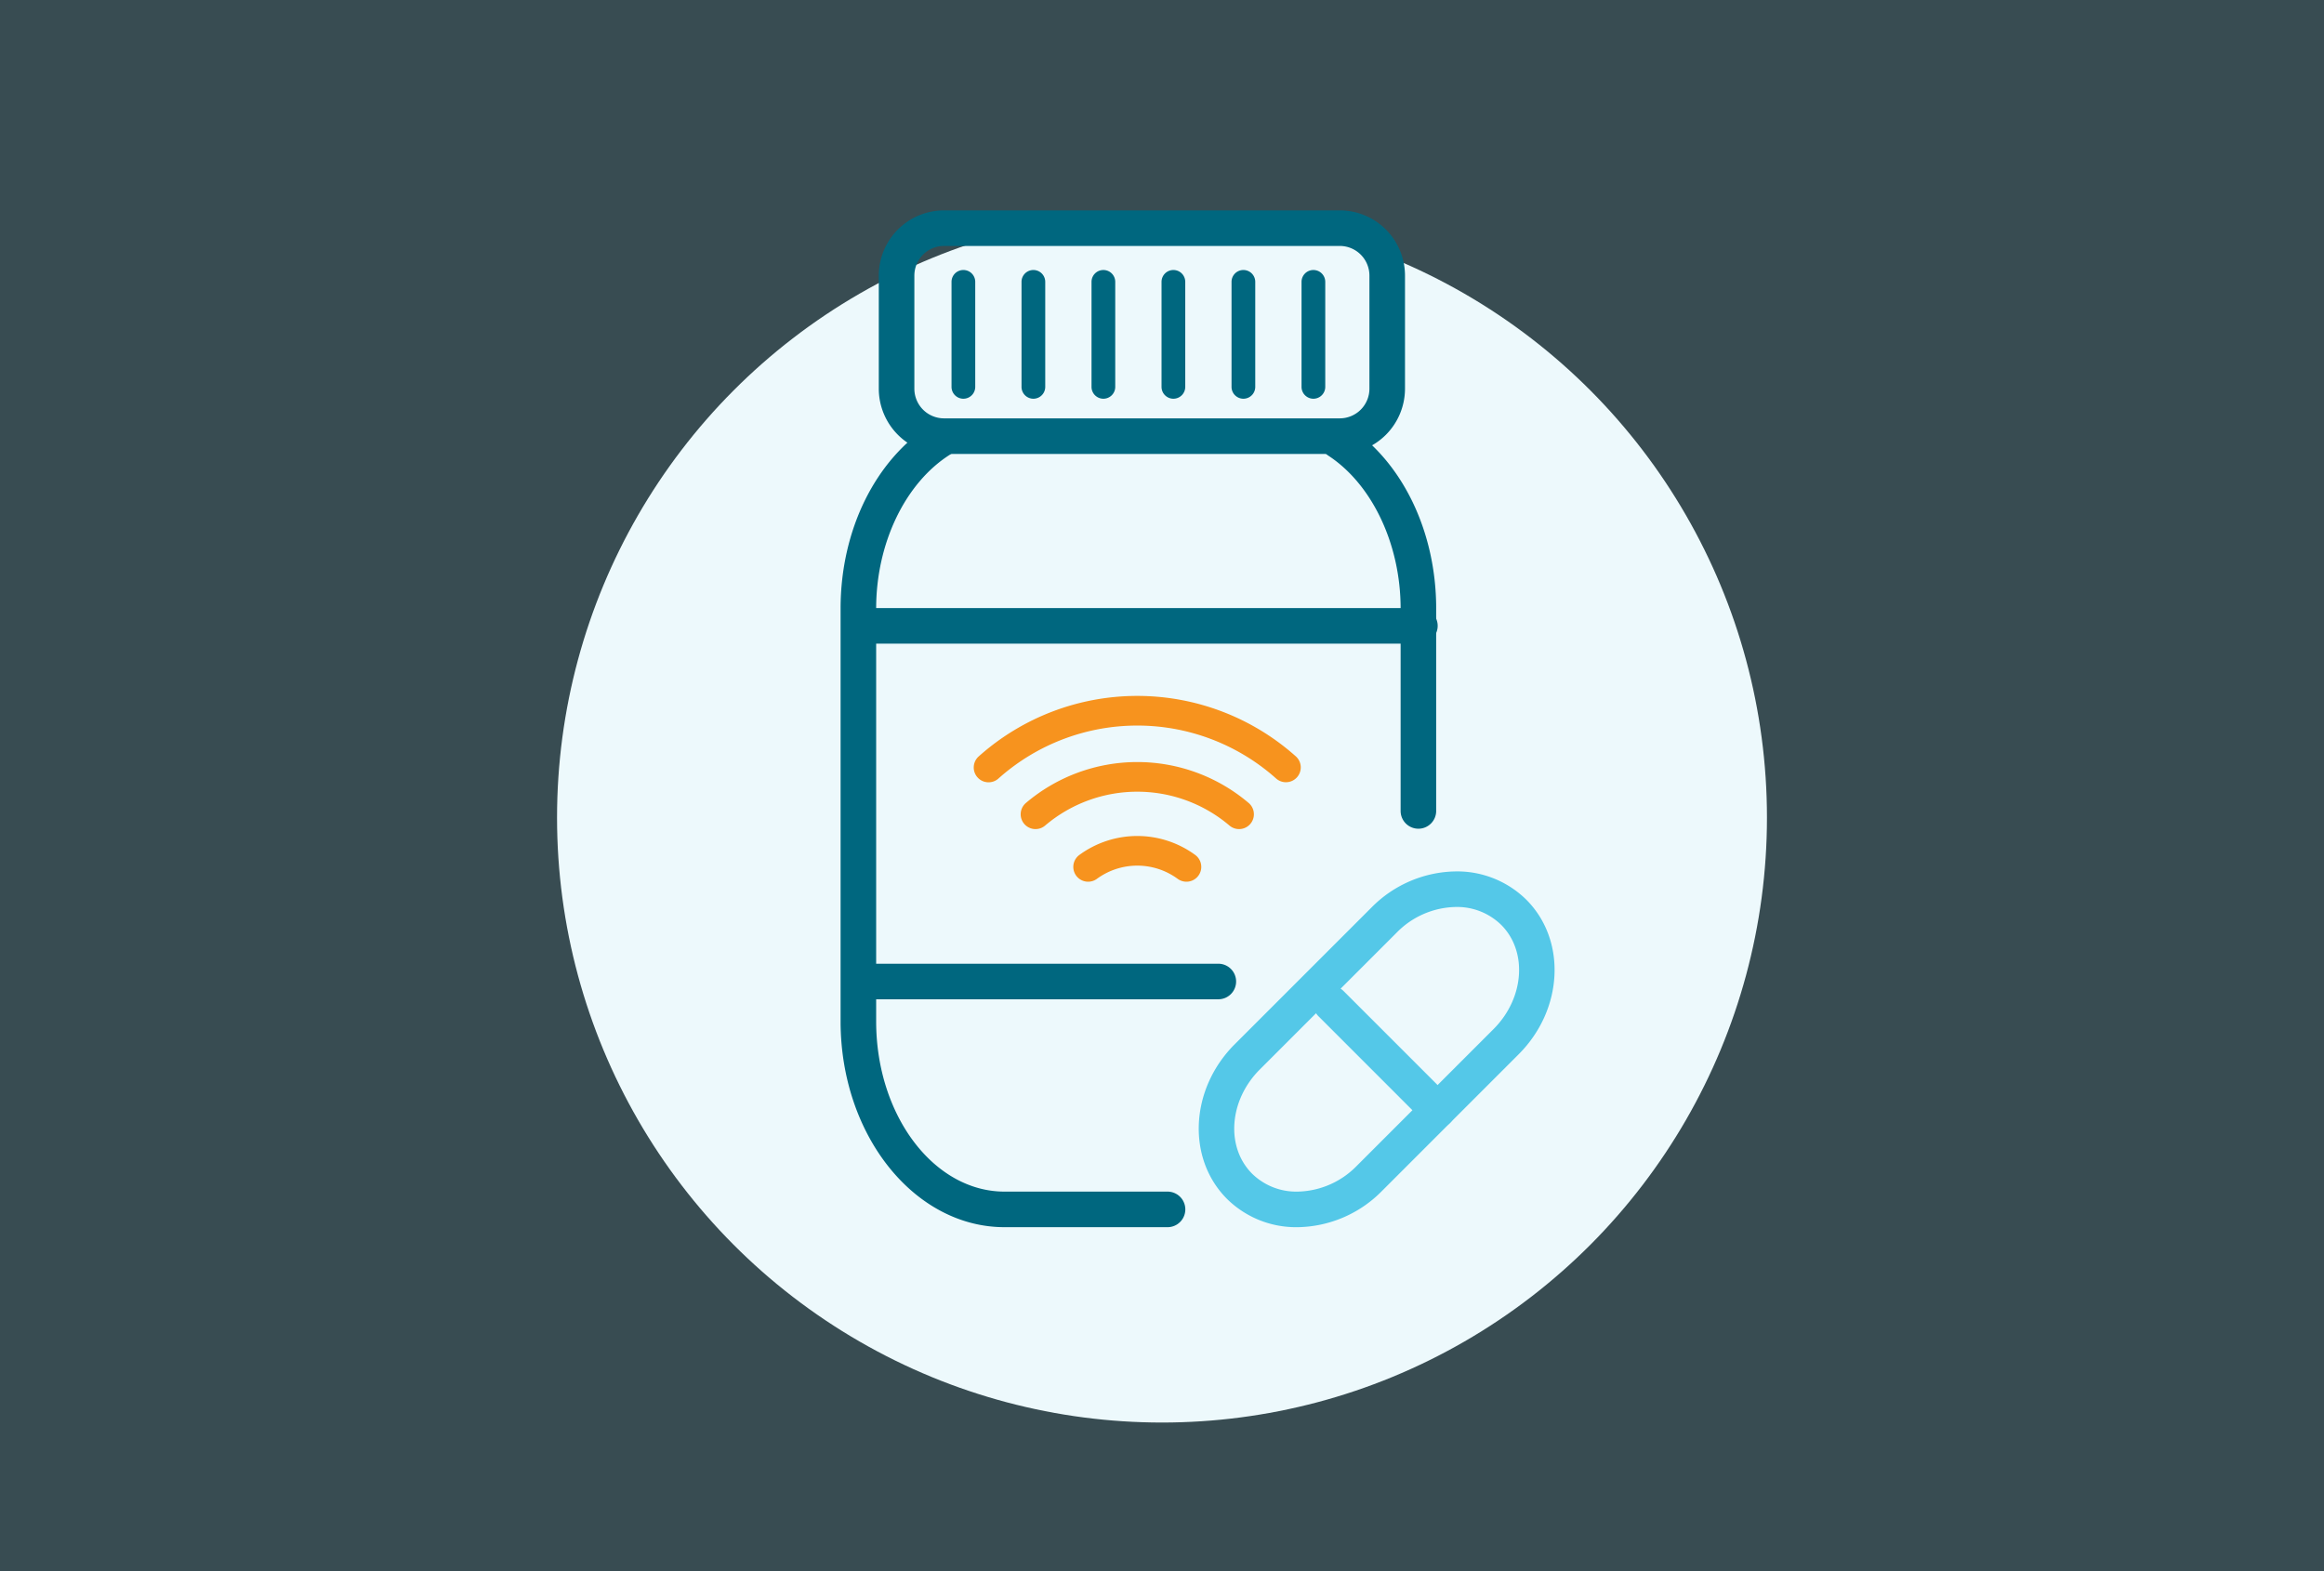 <?xml version="1.0" encoding="UTF-8"?>
<svg xmlns="http://www.w3.org/2000/svg" width="392" height="265" viewBox="0 0 392 265">
  <rect x="0" y="0" width="392" height="265" fill="#333333" stroke="none"/>
  <g id="Group_1044" data-name="Group 1044" transform="translate(-764 -1055)">
    <rect id="Rectangle_1607" data-name="Rectangle 1607" width="392" height="265" transform="translate(764 1055)" fill="#54c8e8" opacity="0.173"></rect>
    <g id="Group_1001" data-name="Group 1001" transform="translate(10 145)">
      <circle id="Ellipse_58" data-name="Ellipse 58" cx="102.041" cy="102.041" r="102.041" transform="translate(847.959 945.868)" fill="#edf9fc"></circle>
      <g id="Group_991" data-name="Group 991" transform="translate(521.95 -9.751)">
        <path id="Line_136" data-name="Line 136" d="M17.98,20.981a2.99,2.99,0,0,1-2.121-.879L-2.121,2.121a3,3,0,0,1,0-4.243,3,3,0,0,1,4.243,0L20.1,15.859a3,3,0,0,1-2.121,5.121Z" transform="translate(456.554 1089.038)" fill="#54c8e8"></path>
        <path id="Rectangle_614" data-name="Rectangle 614" d="M8-3H74.757a11.012,11.012,0,0,1,11,11V27.082a11.012,11.012,0,0,1-11,11H8a11.012,11.012,0,0,1-11-11V8A11.012,11.012,0,0,1,8-3ZM74.757,32.082a5.006,5.006,0,0,0,5-5V8a5.006,5.006,0,0,0-5-5H8A5.006,5.006,0,0,0,3,8V27.082a5.006,5.006,0,0,0,5,5Z" transform="translate(383.28 958.236)" fill="#00677f"></path>
        <path id="Path_458" data-name="Path 458" d="M56.147,190.886H28.658C13.407,190.886,1,175.313,1,156.17V86.527C1,73.3,6.87,61.392,16.318,55.459a3,3,0,1,1,3.19,5.081C11.91,65.312,7,75.512,7,86.527V156.17C7,172,16.716,184.886,28.658,184.886H56.147a3,3,0,0,1,0,6Z" transform="translate(372.836 935.863)" fill="#00677f"></path>
        <path id="Path_459" data-name="Path 459" d="M140.891,123.793a3,3,0,0,1-3-3V86.648c0-10.82-4.788-20.942-12.2-25.787a3,3,0,0,1,3.284-5.022c9.2,6.015,14.914,17.82,14.914,30.808v34.145A3,3,0,0,1,140.891,123.793Z" transform="translate(330.408 935.743)" fill="#00677f"></path>
        <path id="Line_137" data-name="Line 137" d="M0,19.712a2,2,0,0,1-2-2V0A2,2,0,0,1,0-2,2,2,0,0,1,2,0V17.712A2,2,0,0,1,0,19.712Z" transform="translate(394.548 967.295)" fill="#00677f"></path>
        <path id="Line_138" data-name="Line 138" d="M0,19.712a2,2,0,0,1-2-2V0A2,2,0,0,1,0-2,2,2,0,0,1,2,0V17.712A2,2,0,0,1,0,19.712Z" transform="translate(406.355 967.295)" fill="#00677f"></path>
        <path id="Line_139" data-name="Line 139" d="M0,19.712a2,2,0,0,1-2-2V0A2,2,0,0,1,0-2,2,2,0,0,1,2,0V17.712A2,2,0,0,1,0,19.712Z" transform="translate(418.163 967.295)" fill="#00677f"></path>
        <path id="Line_140" data-name="Line 140" d="M0,19.712a2,2,0,0,1-2-2V0A2,2,0,0,1,0-2,2,2,0,0,1,2,0V17.712A2,2,0,0,1,0,19.712Z" transform="translate(429.972 967.295)" fill="#00677f"></path>
        <path id="Line_141" data-name="Line 141" d="M0,19.712a2,2,0,0,1-2-2V0A2,2,0,0,1,0-2,2,2,0,0,1,2,0V17.712A2,2,0,0,1,0,19.712Z" transform="translate(441.779 967.295)" fill="#00677f"></path>
        <path id="Line_142" data-name="Line 142" d="M0,19.712a2,2,0,0,1-2-2V0A2,2,0,0,1,0-2,2,2,0,0,1,2,0V17.712A2,2,0,0,1,0,19.712Z" transform="translate(453.587 967.295)" fill="#00677f"></path>
        <g id="Group_564" data-name="Group 564" transform="translate(0 -1)">
          <path id="Path_461" data-name="Path 461" d="M87.642,144.108a2.491,2.491,0,0,1-1.662-.633,35.159,35.159,0,0,0-46.819,0,2.5,2.5,0,1,1-3.325-3.734,40.158,40.158,0,0,1,53.47,0,2.5,2.5,0,0,1-1.664,4.367Z" transform="translate(361.312 908.587)" fill="#f7931e"></path>
          <path id="Path_462" data-name="Path 462" d="M63.08,173.273a2.5,2.5,0,0,1-1.475-4.52,16.53,16.53,0,0,1,19.53,0,2.5,2.5,0,1,1-2.946,4.04,11.531,11.531,0,0,0-13.638,0A2.489,2.489,0,0,1,63.08,173.273Z" transform="translate(352.512 896.203)" fill="#f7931e"></path>
          <path id="Path_463" data-name="Path 463" d="M49.548,157.86a2.5,2.5,0,0,1-1.618-4.407,29.018,29.018,0,0,1,37.571,0,2.5,2.5,0,1,1-3.234,3.814,24.018,24.018,0,0,0-31.1,0A2.49,2.49,0,0,1,49.548,157.86Z" transform="translate(357.166 902.739)" fill="#f7931e"></path>
        </g>
        <path id="Path_457" data-name="Path 457" d="M136.49,170.664a16.6,16.6,0,0,1,11.856,4.767c6.835,6.835,6.259,18.533-1.284,26.076l-23.118,23.118a20.341,20.341,0,0,1-14.22,6.051,16.594,16.594,0,0,1-11.856-4.766c-6.835-6.836-6.258-18.533,1.284-26.076l23.118-23.118A20.339,20.339,0,0,1,136.49,170.664Zm-26.766,54.011a14.3,14.3,0,0,0,9.978-4.294l23.118-23.118c5.2-5.2,5.78-13.1,1.284-17.591a10.641,10.641,0,0,0-7.614-3.009,14.3,14.3,0,0,0-9.977,4.294l-23.118,23.118c-5.2,5.2-5.78,13.095-1.284,17.591A10.639,10.639,0,0,0,109.724,224.675Z" transform="translate(341.151 896.074)" fill="#54c8e8"></path>
        <path id="Line_143" data-name="Line 143" d="M93.887,3H0A3,3,0,0,1-3,0,3,3,0,0,1,0-3H93.887a3,3,0,0,1,3,3A3,3,0,0,1,93.887,3Z" transform="translate(377.663 1025.314)" fill="#00677f"></path>
        <path id="Line_144" data-name="Line 144" d="M59.887,3H0A3,3,0,0,1-3,0,3,3,0,0,1,0-3H59.887a3,3,0,0,1,3,3A3,3,0,0,1,59.887,3Z" transform="translate(377.663 1085.308)" fill="#00677f"></path>
      </g>
    </g>
  </g>
</svg>

